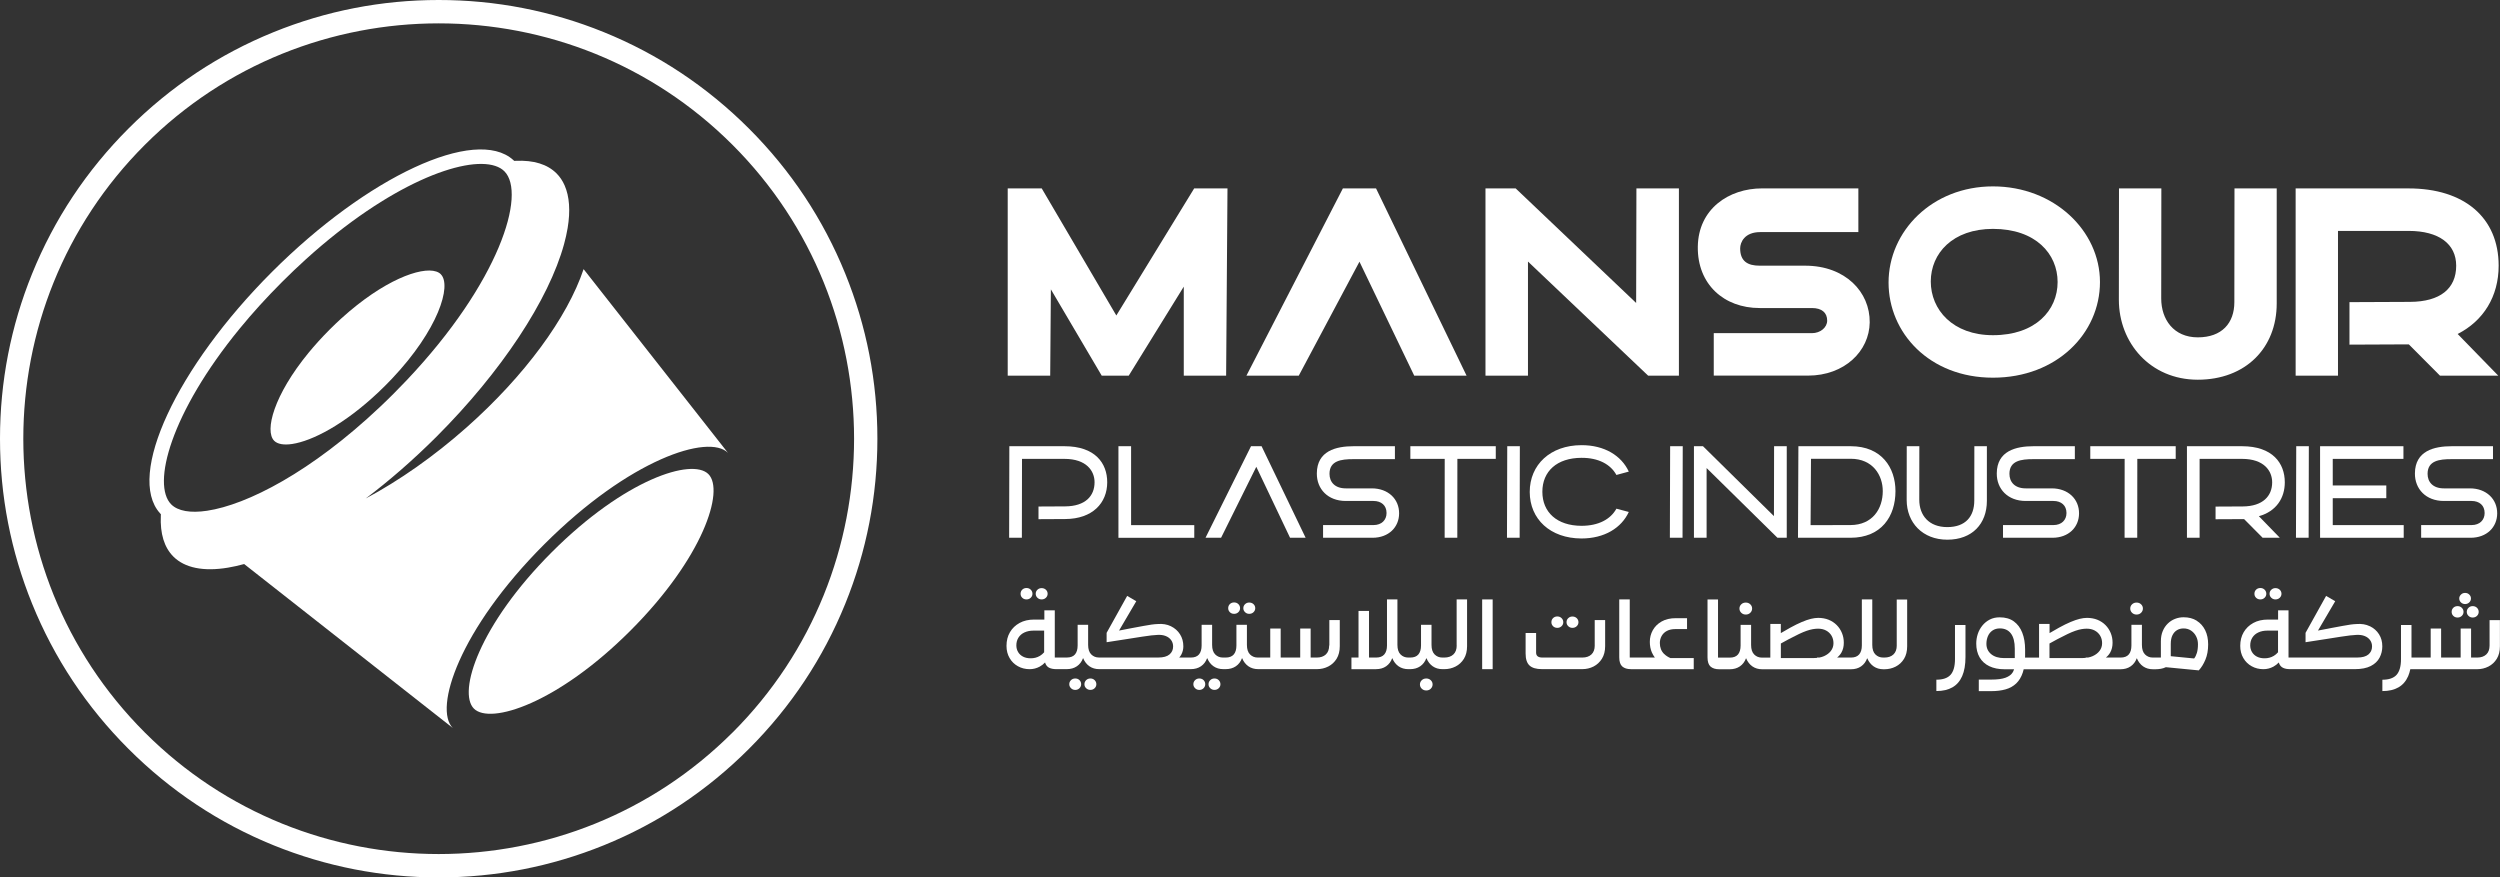<svg xmlns="http://www.w3.org/2000/svg" id="Layer_2" data-name="Layer 2" viewBox="0 0 738.38 259.15"><rect x="0" y="0" width="738.38" height="259.15" fill="#333333" stroke="none"/><defs><style>      .cls-1 {        fill: #fff;        stroke-width: 0px;      }    </style></defs><g id="Layer_1-2" data-name="Layer 1"><g><g><g><path class="cls-1" d="M172.37,79.48c-4.78,14.31-17.43,31.57-34.57,46.76-9.64,8.54-19.89,15.71-29.78,20.99,7.04-5.31,14.11-11.47,20.93-18.28,19.13-19.13,33.13-40.38,37.64-56.82.45-1.63.8-3.22,1.06-4.76.85-5.09.54-9.36-.89-12.61-.6-1.37-1.39-2.55-2.38-3.54-2.71-2.71-6.77-3.96-12.07-3.72l-.43.02-.32-.29c-11.09-9.95-43.04,4.89-71.24,33.09-28.2,28.2-43.04,60.15-33.09,71.24l.29.32-.02.43c-.24,5.3,1,9.37,3.71,12.08,3.35,3.35,8.93,4.48,16.16,3.26,1.53-.26,3.11-.61,4.74-1.06l61.62,48.42h0c-5.69-5.69,1.84-29.07,27.02-54.25,25.17-25.17,48.55-32.7,54.24-27.02l-42.63-54.26ZM61.18,150.85c-4.97.75-8.65.08-10.6-1.87-5.83-5.83-.17-27.07,20.25-51.97,3.67-4.48,7.82-9.07,12.46-13.71,2.36-2.36,4.7-4.59,7.02-6.69.04-.03.07-.07.11-.1,24.64-22.29,46.8-30.47,55.83-27.51,1.11.36,2.02.89,2.72,1.59,6.58,6.58-1.46,32.76-28.83,61.69-1.25,1.32-2.54,2.65-3.88,3.99-1.34,1.34-2.66,2.63-3.99,3.88-20.34,19.25-39.33,28.94-51.09,30.7Z"></path><path class="cls-1" d="M130.19,81c3.29,3.29-.73,16.38-14.42,30.85-.63.66-1.27,1.33-1.94,1.99s-1.33,1.31-1.99,1.94c-10.17,9.62-19.66,14.47-25.55,15.35-2.48.37-4.32.04-5.3-.94-2.92-2.92-.09-13.53,10.13-25.98,1.84-2.24,3.91-4.53,6.23-6.86,1.18-1.18,2.35-2.29,3.51-3.35.02-.01.04-.03.06-.05,12.32-11.15,23.4-15.24,27.91-13.76.56.18,1.01.45,1.36.79Z"></path><path class="cls-1" d="M163,163.06c-21.46,21.46-27.87,41.38-23.03,46.23h0c4.84,4.85,24.78-1.57,46.23-23.03,21.46-21.46,27.87-41.39,23.03-46.23,0,0,0,0,0,0-4.85-4.85-24.78,1.57-46.23,23.03Z"></path></g><path class="cls-1" d="M249.65,80.82c-6.52-16.08-16.09-30.5-28.46-42.86-12.38-12.37-26.79-21.95-42.86-28.47-15.53-6.3-31.93-9.49-48.76-9.49s-33.23,3.19-48.76,9.49c-16.07,6.52-30.5,16.1-42.86,28.47-12.37,12.37-21.94,26.78-28.46,42.86C3.19,96.34,0,112.74,0,129.57s3.19,33.24,9.49,48.76c6.52,16.07,16.09,30.5,28.46,42.86,12.37,12.37,26.79,21.95,42.86,28.47,15.53,6.29,31.93,9.49,48.76,9.49s33.23-3.2,48.76-9.49c16.07-6.52,30.49-16.1,42.86-28.47,12.37-12.37,21.94-26.79,28.46-42.86,6.3-15.52,9.49-31.92,9.49-48.76s-3.19-33.23-9.49-48.75ZM216.35,216.35c-47.86,47.86-125.72,47.86-173.57,0-47.86-47.85-47.86-125.72,0-173.57C66.71,18.86,98.14,6.9,129.57,6.9s62.86,11.96,86.79,35.89c47.86,47.86,47.86,125.72,0,173.57Z"></path></g><g><g><path class="cls-1" d="M303.18,177.04c.49,0,.91-.16,1.25-.49.34-.33.51-.72.51-1.18s-.17-.88-.51-1.21c-.34-.33-.76-.49-1.25-.49s-.93.16-1.26.49-.49.73-.49,1.21.16.85.49,1.18c.33.33.75.49,1.26.49Z"></path><path class="cls-1" d="M307.63,177.04c.51,0,.94-.16,1.28-.49.34-.33.51-.72.51-1.18s-.17-.87-.51-1.19c-.34-.32-.77-.48-1.28-.48-.48,0-.88.16-1.22.48-.34.32-.51.72-.51,1.19s.17.85.51,1.18c.34.33.75.49,1.22.49Z"></path><path class="cls-1" d="M322.05,200.39c-.49,0-.91.16-1.25.49-.34.33-.51.73-.51,1.21s.17.85.51,1.18c.34.33.76.49,1.25.49s.91-.16,1.25-.49c.34-.33.51-.72.51-1.18s-.17-.88-.51-1.21c-.34-.33-.76-.49-1.25-.49Z"></path><path class="cls-1" d="M317.57,200.39c-.49,0-.91.16-1.25.49-.34.33-.51.73-.51,1.21,0,.44.17.83.51,1.17.34.34.76.51,1.25.51s.93-.17,1.26-.51c.33-.34.49-.73.49-1.17,0-.48-.16-.88-.49-1.21-.33-.33-.75-.49-1.26-.49Z"></path><path class="cls-1" d="M358.7,200.39c-.49,0-.91.16-1.25.49-.34.33-.51.73-.51,1.21s.17.85.51,1.18c.34.33.76.49,1.25.49s.91-.16,1.25-.49c.34-.33.51-.72.51-1.18s-.17-.88-.51-1.21c-.34-.33-.76-.49-1.25-.49Z"></path><path class="cls-1" d="M354.22,200.39c-.49,0-.91.16-1.25.49-.34.33-.51.73-.51,1.21,0,.44.17.83.51,1.17.34.34.76.51,1.25.51s.93-.17,1.26-.51c.33-.34.49-.73.49-1.17,0-.48-.16-.88-.49-1.21-.33-.33-.75-.49-1.26-.49Z"></path><path class="cls-1" d="M368.95,181.3c.51,0,.94-.16,1.28-.49.34-.33.51-.72.51-1.18s-.17-.87-.51-1.19c-.34-.32-.77-.48-1.28-.48-.48,0-.88.16-1.22.48-.34.32-.51.72-.51,1.19s.17.85.51,1.18c.34.33.75.49,1.22.49Z"></path><path class="cls-1" d="M364.5,181.3c.49,0,.91-.16,1.25-.49.34-.33.51-.72.51-1.18s-.17-.88-.51-1.21c-.34-.33-.76-.49-1.25-.49s-.93.16-1.26.49c-.33.33-.49.73-.49,1.21s.17.85.49,1.18c.33.33.75.49,1.26.49Z"></path><path class="cls-1" d="M392.57,190.64c0,1.15-.33,2.04-.98,2.65-.65.61-1.54.92-2.68.92h-1.81v-8.57h-3.08v8.57h-5.77v-8.57h-3.08v8.57h-3.68c-.92,0-1.68-.31-2.29-.92-.61-.61-.92-1.55-.92-2.82v-5.93h-3.1v6.1c0,1.15-.26,2.04-.78,2.65-.52.61-1.32.92-2.4.92h-.38s0,0,0,0h0s-.41,0-.41,0c-.92,0-1.68-.31-2.29-.92-.61-.61-.92-1.55-.92-2.82v-5.93h-3.1v6.1c0,1.15-.26,2.04-.78,2.65-.52.61-1.32.92-2.4.92h-3.44c.25-.28.47-.58.64-.91.38-.73.58-1.53.58-2.39,0-1.36-.33-2.55-.98-3.57-.65-1.03-1.55-1.82-2.69-2.38-1.14-.56-2.45-.77-3.91-.65-.55.02-1.14.07-1.79.16-.64.09-1.42.22-2.34.39-.92.16-2.05.38-3.39.63-1.09.21-2.4.46-3.89.75l5.09-8.67-2.69-1.57-6.07,10.91v2.77c2.49-.38,4.58-.71,6.26-.97,1.69-.27,3.08-.49,4.19-.66,1.11-.17,2.02-.3,2.73-.38.71-.08,1.33-.13,1.84-.15.93-.05,1.74.05,2.43.33.69.27,1.22.68,1.61,1.21.38.53.58,1.15.58,1.87,0,.97-.36,1.76-1.07,2.36-.71.6-1.8.91-3.27.91h-17.55c-.92,0-1.68-.31-2.29-.92-.61-.61-.92-1.55-.92-2.82v-5.93h-3.1v6.1c0,1.15-.26,2.04-.78,2.65-.52.61-1.32.92-2.4.92h-.38s0,0,0,0h0s-3.19,0-3.19,0v-13.93h-3.08v2.72h-3.02c-1.65,0-3.08.33-4.3,1-1.22.67-2.17,1.58-2.84,2.73-.68,1.15-1.02,2.5-1.02,4.04,0,1.36.3,2.55.91,3.59.6,1.04,1.42,1.84,2.46,2.42,1.03.58,2.19.87,3.48.87,1.04,0,2.03-.25,2.97-.76.58-.31,1.1-.73,1.57-1.22.05.17.1.32.17.46.25.53.63.92,1.15,1.15s1.19.36,1.99.36h2.75s0,0,0,0h.33c1.17,0,2.17-.28,3.01-.85.83-.57,1.44-1.37,1.83-2.42.44,1.06,1.07,1.87,1.88,2.43.81.56,1.77.84,2.87.84h27.06c1.17,0,2.17-.28,3.01-.85.83-.57,1.44-1.37,1.83-2.42.44,1.06,1.07,1.87,1.88,2.43.81.56,1.77.84,2.87.84h.38s0,0,0,0h.33c1.17,0,2.17-.28,3.01-.85.83-.57,1.44-1.37,1.83-2.42.44,1.06,1.07,1.87,1.88,2.43.81.56,1.77.84,2.87.84h17.39c1.19,0,2.3-.26,3.32-.78,1.03-.52,1.85-1.29,2.47-2.29.62-1.01.93-2.24.93-3.71v-7.72h-3.08v7.5ZM307.1,193.73c-.79.47-1.69.7-2.69.7-.86,0-1.61-.16-2.25-.49-.64-.33-1.13-.79-1.47-1.37-.34-.59-.51-1.24-.51-1.95,0-.88.21-1.65.63-2.31.42-.66,1.01-1.17,1.77-1.52s1.65-.54,2.68-.54h3.13v6.4c-.38.43-.8.8-1.29,1.09Z"></path><path class="cls-1" d="M421.25,200.39c-.53,0-.98.17-1.33.51-.36.34-.54.76-.54,1.25s.18.92.54,1.26c.36.35.8.52,1.33.52s.98-.17,1.33-.52.54-.77.54-1.26-.18-.91-.54-1.25c-.36-.34-.8-.51-1.33-.51Z"></path><path class="cls-1" d="M430.24,190.64c0,1.15-.33,2.04-.98,2.65-.65.61-1.54.92-2.68.92h-.16s0,0,0,0h0s-.41,0-.41,0c-.92,0-1.68-.31-2.29-.92-.61-.61-.92-1.55-.92-2.82v-5.93h-3.1v6.1c0,1.15-.26,2.04-.78,2.65-.52.61-1.32.92-2.4.92h-.58c-.92,0-1.68-.31-2.29-.92-.61-.61-.92-1.55-.92-2.82v-13.43h-3.08v13.6c0,1.15-.27,2.04-.8,2.65-.53.61-1.33.92-2.39.92h-2.12v-13.76h-3.1v13.76h-2.09v3.43h7.25c1.17,0,2.17-.28,2.99-.85.82-.57,1.43-1.37,1.81-2.42.44,1.06,1.07,1.87,1.88,2.43.81.56,1.78.84,2.9.84h.47c1.17,0,2.17-.28,3.01-.85.83-.57,1.44-1.37,1.83-2.42.44,1.06,1.07,1.87,1.88,2.43.81.56,1.77.84,2.87.84h.38s0,0,0,0h.16c1.19,0,2.3-.26,3.32-.78,1.03-.52,1.85-1.29,2.47-2.29.62-1.01.93-2.24.93-3.71v-13.82h-3.08v13.6Z"></path><rect class="cls-1" x="437.76" y="177.04" width="3.1" height="20.6"></rect><path class="cls-1" d="M464.41,185.44c.51,0,.94-.16,1.28-.49.34-.33.51-.72.51-1.18s-.17-.87-.51-1.2c-.34-.32-.77-.48-1.28-.48-.48,0-.88.16-1.22.48-.34.32-.51.72-.51,1.2s.17.85.51,1.18c.34.33.75.49,1.22.49Z"></path><path class="cls-1" d="M459.96,185.44c.49,0,.91-.16,1.25-.49.34-.33.51-.72.51-1.18s-.17-.88-.51-1.21c-.34-.33-.76-.49-1.25-.49s-.93.16-1.26.49c-.33.33-.49.73-.49,1.21s.17.85.49,1.18c.33.33.75.49,1.26.49Z"></path><path class="cls-1" d="M471.01,190.64c0,1.15-.33,2.04-.98,2.65-.65.61-1.55.92-2.71.92h-11.76c-.62,0-1.09-.12-1.4-.36-.31-.24-.47-.6-.47-1.1v-5.8h-3.1v6.07c0,1.63.38,2.81,1.15,3.53.77.72,2,1.08,3.68,1.08h11.9c1.21,0,2.32-.26,3.34-.78,1.02-.52,1.84-1.29,2.47-2.29.63-1.01.95-2.24.95-3.71v-7.72h-3.08v7.5Z"></path><path class="cls-1" d="M491.5,193.15c-.84-.83-1.26-1.91-1.26-3.23,0-.77.18-1.47.54-2.1.36-.63.87-1.13,1.55-1.48.68-.36,1.52-.54,2.53-.54h3.41v-3.22h-3.32c-1.65,0-3.05.33-4.19.98-1.14.65-2.01,1.51-2.6,2.57-.59,1.06-.88,2.21-.88,3.43,0,1.15.2,2.2.6,3.13.24.56.54,1.05.88,1.51h-7.41v-17.17h-3.1v17.12c0,1.26.3,2.16.89,2.69.6.53,1.45.8,2.57.8h18.54v-3.27h-6.87c-.72-.31-1.35-.71-1.86-1.22Z"></path><path class="cls-1" d="M515.62,181.51c.53,0,.98-.17,1.33-.52.36-.35.54-.77.54-1.26s-.18-.91-.54-1.25c-.36-.34-.8-.51-1.33-.51s-.98.17-1.33.51c-.36.34-.54.76-.54,1.25s.18.92.54,1.26c.36.35.8.52,1.33.52Z"></path><path class="cls-1" d="M560.21,190.64c0,1.15-.33,2.04-.98,2.65-.65.61-1.54.92-2.68.92h-.33c-.93,0-1.71-.31-2.32-.92-.61-.61-.92-1.55-.92-2.82v-13.43h-3.08v13.6c0,1.15-.27,2.04-.8,2.65-.53.61-1.33.92-2.39.92h-4.12c.53-.42.96-.91,1.28-1.48.47-.84.7-1.8.7-2.88s-.18-1.98-.54-2.87c-.36-.89-.87-1.67-1.54-2.35-.67-.68-1.47-1.2-2.39-1.58-.92-.37-1.96-.56-3.09-.56-.66,0-1.38.1-2.16.29-.78.19-1.67.5-2.66.92-1,.42-2.14.98-3.42,1.68-.85.46-1.79,1-2.8,1.61v-2.71h-3.1v9.95h-2.06s0,0,0,0h0s-.41,0-.41,0c-.92,0-1.68-.31-2.29-.92-.61-.61-.92-1.55-.92-2.82v-5.93h-3.1v6.1c0,1.15-.26,2.04-.78,2.65-.52.61-1.32.92-2.4.92h-3.49v-17.17h-3.1v17.12c0,1.26.3,2.16.89,2.69.6.53,1.45.8,2.57.8h3.08c1.17,0,2.17-.28,3.01-.85.83-.57,1.44-1.37,1.83-2.42.44,1.06,1.07,1.87,1.88,2.43.81.56,1.77.84,2.87.84h.38s0,0,0,0h25.85c1.17,0,2.17-.28,2.99-.85.82-.57,1.43-1.37,1.81-2.42.46,1.06,1.09,1.87,1.91,2.43.82.56,1.77.84,2.87.84h.3c1.19,0,2.3-.26,3.32-.78,1.03-.52,1.85-1.29,2.47-2.29.62-1.01.93-2.24.93-3.71v-13.82h-3.08v13.6ZM535.68,194.37h-9.7v-4.31c.86-.48,1.66-.92,2.38-1.3,1.14-.6,2.14-1.11,2.99-1.51.85-.4,1.61-.72,2.28-.95.67-.23,1.27-.39,1.81-.48.54-.09,1.05-.14,1.52-.14.92,0,1.71.18,2.39.55s1.21.87,1.59,1.51c.38.64.58,1.38.58,2.23s-.25,1.59-.74,2.25c-.49.66-1.18,1.18-2.05,1.57-.41.18-.86.32-1.33.41h-.71l-.06.11c-.31.03-.63.05-.96.05Z"></path><path class="cls-1" d="M577.41,194.65c0,2.14-.44,3.69-1.31,4.66-.87.96-2.27,1.44-4.19,1.44v3.35c1.89,0,3.47-.36,4.74-1.09,1.27-.72,2.23-1.83,2.88-3.31.65-1.48.98-3.37.98-5.66v-9.45h-3.1v10.06Z"></path><path class="cls-1" d="M631.04,181.51c.53,0,.98-.17,1.33-.52.36-.35.54-.77.54-1.26s-.18-.91-.54-1.25-.8-.51-1.33-.51-.97.17-1.33.51c-.36.34-.54.76-.54,1.25s.18.92.54,1.26c.36.35.8.52,1.33.52Z"></path><path class="cls-1" d="M648.79,183.31c-1.08-.67-2.37-1-3.87-1-.88,0-1.72.16-2.53.48s-1.52.78-2.14,1.39-1.12,1.34-1.48,2.21c-.37.87-.55,1.87-.55,3.01v4.81h-2.39c-.92,0-1.68-.31-2.29-.92-.61-.61-.92-1.55-.92-2.82v-5.93h-3.1v6.1c0,1.15-.26,2.04-.78,2.65-.52.61-1.32.92-2.4.92h-4.37c.53-.42.96-.91,1.28-1.48.47-.84.7-1.8.7-2.88s-.18-1.98-.54-2.87c-.36-.89-.87-1.67-1.54-2.35-.67-.68-1.47-1.2-2.39-1.58-.93-.37-1.96-.56-3.09-.56-.66,0-1.38.1-2.16.29-.78.19-1.67.5-2.67.92-1,.42-2.14.98-3.42,1.68-.85.46-1.79,1-2.8,1.61v-2.71h-3.1v9.95h-4.14c0-.2.02-.39.02-.6v-1.79c0-1.89-.28-3.54-.84-4.97-.56-1.43-1.39-2.54-2.49-3.34-1.1-.8-2.49-1.2-4.18-1.2-1.1,0-2.07.22-2.93.66-.85.44-1.58,1.03-2.18,1.77-.6.74-1.06,1.57-1.36,2.49-.3.92-.45,1.86-.45,2.83,0,1.58.33,2.93.99,4.07.66,1.14,1.61,2.01,2.86,2.61,1.24.6,2.74.91,4.48.91h2.84c-.1.31-.22.61-.38.88-.41.7-1.12,1.23-2.13,1.61-1.01.38-2.41.56-4.2.56h-3.71v3.41h3.71c1.56,0,2.95-.17,4.19-.52s2.28-.93,3.13-1.73c.85-.81,1.51-1.88,1.96-3.23.1-.31.19-.64.27-.98h28.57c1.17,0,2.17-.28,3.01-.85.83-.57,1.44-1.37,1.83-2.42.44,1.06,1.07,1.87,1.88,2.43.82.56,1.77.84,2.87.84h.77c.49,0,1.02-.05,1.58-.14.51-.08,1-.25,1.48-.47l9.72.94c.77-.82,1.42-1.88,1.96-3.16.54-1.28.81-2.78.81-4.51,0-1.61-.29-3.01-.88-4.2s-1.42-2.12-2.5-2.79ZM591.94,194.37c-1.63,0-2.91-.39-3.85-1.17-.93-.78-1.4-1.79-1.4-3.04,0-.82.15-1.58.45-2.28.3-.7.75-1.25,1.35-1.66.6-.41,1.32-.62,2.18-.62,1.41,0,2.5.5,3.26,1.51.76,1.01,1.14,2.5,1.14,4.48v2.77h-3.13ZM615.02,194.37h-9.7v-4.31c.86-.48,1.66-.92,2.38-1.3,1.14-.6,2.14-1.11,2.99-1.51.85-.4,1.61-.72,2.28-.95.67-.23,1.27-.39,1.81-.48.54-.09,1.05-.14,1.52-.14.92,0,1.71.18,2.39.55.68.37,1.21.87,1.59,1.51.39.64.58,1.38.58,2.23s-.25,1.59-.74,2.25c-.49.66-1.18,1.18-2.05,1.57-.41.18-.86.32-1.33.41h-.71l-.06.11c-.31.03-.63.05-.96.05ZM648.85,192.85c-.21.69-.48,1.23-.81,1.63l-6.9-.67v-3.61c0-1.06.17-1.93.51-2.6.34-.67.79-1.17,1.36-1.5.57-.33,1.2-.49,1.9-.49.86,0,1.61.22,2.24.65.63.43,1.13.99,1.48,1.69.36.7.54,1.47.54,2.33,0,1.03-.11,1.88-.32,2.57Z"></path><path class="cls-1" d="M667.6,177.04c.49,0,.91-.16,1.25-.49.34-.33.51-.72.51-1.18s-.17-.88-.51-1.21c-.34-.33-.76-.49-1.25-.49s-.93.16-1.26.49c-.33.33-.49.73-.49,1.21s.16.85.49,1.18c.33.33.75.49,1.26.49Z"></path><path class="cls-1" d="M672.05,177.04c.51,0,.94-.16,1.28-.49.34-.33.51-.72.51-1.18s-.17-.87-.51-1.19c-.34-.32-.77-.48-1.28-.48-.48,0-.88.16-1.22.48-.34.32-.51.72-.51,1.19s.17.85.51,1.18c.34.33.75.49,1.22.49Z"></path><path class="cls-1" d="M699.93,184.96c-1.14-.56-2.45-.77-3.91-.65-.55.02-1.14.07-1.79.16-.64.09-1.42.22-2.33.39-.92.16-2.05.38-3.39.63-1.09.21-2.4.46-3.89.75l5.09-8.67-2.69-1.57-6.07,10.91v2.77c2.49-.38,4.58-.71,6.26-.97s3.08-.49,4.19-.66c1.11-.17,2.02-.3,2.73-.38s1.33-.13,1.84-.15c.93-.05,1.74.05,2.43.33.69.27,1.22.68,1.61,1.21.38.53.58,1.15.58,1.87,0,.97-.36,1.76-1.07,2.36-.71.6-1.8.91-3.27.91h-17.14s0,0,0,0h0s-3.19,0-3.19,0v-13.93h-3.08v2.72h-3.02c-1.65,0-3.08.33-4.3,1-1.22.67-2.17,1.58-2.84,2.73-.68,1.15-1.02,2.5-1.02,4.04,0,1.36.3,2.55.91,3.59.6,1.04,1.42,1.84,2.46,2.42,1.03.58,2.19.87,3.48.87,1.04,0,2.03-.25,2.97-.76.58-.31,1.1-.73,1.57-1.22.05.17.1.32.17.46.25.53.63.92,1.15,1.15.52.24,1.19.36,1.99.36h2.75s0,0,0,0h16.4c1.94,0,3.51-.31,4.7-.92,1.19-.61,2.06-1.44,2.6-2.47.54-1.03.81-2.15.81-3.34,0-1.36-.32-2.55-.97-3.57-.65-1.03-1.55-1.82-2.69-2.38ZM671.53,193.73c-.79.47-1.69.7-2.69.7-.86,0-1.61-.16-2.25-.49-.64-.33-1.13-.79-1.47-1.37-.34-.59-.51-1.24-.51-1.95,0-.88.21-1.65.63-2.31s1.01-1.17,1.77-1.52c.76-.36,1.65-.54,2.68-.54h3.13v6.4c-.38.43-.8.8-1.29,1.09Z"></path><path class="cls-1" d="M728.57,180.72c0,.46.17.85.51,1.18.34.33.75.49,1.22.49.51,0,.94-.16,1.28-.49.34-.33.51-.72.51-1.18s-.17-.88-.51-1.21c-.34-.33-.77-.49-1.28-.49-.48,0-.88.16-1.22.49-.34.33-.51.73-.51,1.21Z"></path><path class="cls-1" d="M728.07,178.41c.48,0,.88-.16,1.22-.48.34-.32.51-.71.51-1.17s-.16-.82-.49-1.15c-.33-.33-.74-.49-1.24-.49s-.88.16-1.22.49c-.34.33-.51.71-.51,1.15s.17.85.51,1.17c.34.32.75.48,1.22.48Z"></path><path class="cls-1" d="M725.85,182.39c.49,0,.91-.16,1.25-.49.34-.33.51-.72.51-1.18s-.17-.88-.51-1.21c-.34-.33-.76-.49-1.25-.49s-.93.16-1.26.49c-.33.33-.49.73-.49,1.21s.17.85.49,1.18c.33.33.75.49,1.26.49Z"></path><path class="cls-1" d="M735.3,183.14v7.5c0,1.15-.32,2.04-.97,2.65-.65.61-1.54.92-2.68.92h-1.81v-8.57h-3.08v8.57h-5.77v-8.57h-3.08v8.57h-5.67c0-.06,0-.11,0-.16v-9.45h-3.1v10.06c0,2.14-.44,3.69-1.31,4.66-.87.96-2.27,1.44-4.19,1.44v3.35c1.89,0,3.47-.36,4.74-1.09,1.27-.72,2.23-1.83,2.88-3.31.27-.61.47-1.31.63-2.06h19.75c1.19,0,2.3-.26,3.32-.78,1.03-.52,1.85-1.29,2.47-2.29.62-1.01.93-2.24.93-3.71v-7.72h-3.08Z"></path></g><g><path class="cls-1" d="M297.64,55.65h10.04l22.03,37.53,22.99-37.53h9.84l-.4,55.31h-12.51v-26.3l-16.26,26.3h-7.97l-15.02-25.5-.2,25.5h-12.55v-55.31Z"></path><path class="cls-1" d="M396.62,55.65h9.8l26.74,55.31h-15.46l-16.18-33.67-17.93,33.67h-15.46l28.49-55.31Z"></path><path class="cls-1" d="M438.73,55.65h8.93l35.58,33.83.08-33.83h12.55v55.31h-9.08l-35.5-33.71v33.71h-12.55v-55.31Z"></path><path class="cls-1" d="M506.15,98.4h29.01c2.47,0,4.5-1.67,4.5-3.71,0-2.31-1.55-3.71-4.5-3.71h-15.46c-10.52,0-18.41-7.01-18.25-18.13.16-11.12,9.12-17.21,19.01-17.21h28.41v12.91h-28.97c-4.66,0-5.94,3.03-5.94,4.82,0,3.83,2.27,5.1,5.74,5.1h13.47c11.83,0,19.17,7.77,19.05,16.77-.12,8.45-7.41,15.7-18.25,15.7h-27.81v-12.55Z"></path><path class="cls-1" d="M557.79,83.46c0-15.14,12.83-28.41,30.84-28.41s31.6,13.07,31.6,28.25-12.79,28.25-31.6,28.25-30.84-13.27-30.84-28.09ZM588.63,99c12.63,0,19.09-7.41,19.09-15.7s-6.45-15.7-19.09-15.7c-11.87,0-18.37,7.21-18.37,15.54s6.49,15.86,18.37,15.86Z"></path><path class="cls-1" d="M625.81,88.56l.04-32.91h12.51l-.04,32.51c0,6.18,3.67,11.48,10.8,11.48s10.8-4.22,10.8-10.4l.04-33.59h12.47v33.99c0,13.19-9.24,22.51-23.31,22.51s-23.31-10.92-23.31-23.59Z"></path><path class="cls-1" d="M678.01,55.65h33.39c16.42,0,26.58,8.61,26.58,22.83,0,9.08-4.5,16.3-12.11,20.16l11.99,12.31h-17.21l-9.2-9.24-17.53.08v-12.55l17.89-.08c8.89-.04,13.63-3.9,13.63-10.68,0-6.42-5.1-10.28-14.03-10.28h-20.88v42.75h-12.51v-55.31Z"></path><path class="cls-1" d="M298.11,131.79h16.27c9.08,0,12.64,5.03,12.64,10.64,0,6.14-4.34,10.83-12.39,10.87l-7.91.04v-3.74l7.89-.04c5.94-.04,8.67-3.06,8.67-7.13,0-3.33-2.38-6.9-8.9-6.9h-12.53l-.04,23.3h-3.76l.06-27.04Z"></path><path class="cls-1" d="M330.33,131.79h3.74v23.3h18.66v3.74h-22.4v-27.04Z"></path><path class="cls-1" d="M369.49,131.79h3.12l13.01,27.04h-4.6l-9.97-20.96-10.4,20.96h-4.6l13.44-27.04Z"></path><path class="cls-1" d="M390.78,155.08h14.88c2.42,0,3.86-1.5,3.86-3.56,0-2.26-1.56-3.56-3.86-3.56h-8.2c-5.26,0-8.57-3.53-8.53-8.14.04-6.66,5.65-8.03,10.89-8.03h12.17v3.82h-12.31c-3.51,0-7.01.43-7.01,4.34,0,2.45,1.62,4.29,4.79,4.29h7.71c4.85,0,8.1,3.18,8.06,7.42-.02,4.03-3.06,7.17-7.87,7.17h-14.59v-3.74Z"></path><path class="cls-1" d="M426.7,135.53h-10.15v-3.74h25.23v3.74h-11.34l-.02,23.3h-3.74l.02-23.3Z"></path><path class="cls-1" d="M445.17,131.79h3.72l-.06,27.04h-3.74l.08-27.04Z"></path><path class="cls-1" d="M451.81,145.29c0-8.03,6.08-13.79,15.27-13.81,6.82-.02,11.8,3.1,13.99,7.81l-3.66.99c-1.73-3.14-5.28-5.08-10.32-5.06-7.25.02-11.55,3.99-11.55,10.03s4.31,10.03,11.55,10.05c5.05,0,8.59-1.93,10.32-5.06l3.66.97c-2.18,4.71-7.17,7.83-13.99,7.83-9.19-.02-15.27-5.71-15.27-13.75Z"></path><path class="cls-1" d="M493.28,131.79h3.72l-.06,27.04h-3.74l.08-27.04Z"></path><path class="cls-1" d="M500.31,131.79h2.67l20.96,20.65.04-20.65h3.74v27.04h-2.75l-20.92-20.59v20.59h-3.74v-27.04Z"></path><path class="cls-1" d="M531.15,131.79h15.49c9.1,0,13.19,6.35,13.19,13.27,0,7.44-4.15,13.77-13.3,13.77h-15.49l.12-27.04ZM546.52,155.08c6.56-.02,9.56-4.83,9.56-10.03,0-4.69-2.94-9.55-9.45-9.55h-11.75l-.12,19.6,11.75-.02Z"></path><path class="cls-1" d="M563.14,147.68l.02-15.9h3.72l-.02,15.8c0,4.66,2.86,8.1,8.28,8.1s7.97-3.18,7.97-7.85l.02-16.05h3.7v16.15c0,6.8-4.36,11.47-11.69,11.47s-12-5.06-12-11.73Z"></path><path class="cls-1" d="M591.6,155.08h14.88c2.42,0,3.86-1.5,3.86-3.56,0-2.26-1.56-3.56-3.86-3.56h-8.2c-5.26,0-8.57-3.53-8.53-8.14.04-6.66,5.65-8.03,10.89-8.03h12.17v3.82h-12.31c-3.51,0-7.01.43-7.01,4.34,0,2.45,1.62,4.29,4.79,4.29h7.71c4.85,0,8.1,3.18,8.06,7.42-.02,4.03-3.06,7.17-7.87,7.17h-14.59v-3.74Z"></path><path class="cls-1" d="M627.52,135.53h-10.15v-3.74h25.23v3.74h-11.34l-.02,23.3h-3.74l.02-23.3Z"></path><path class="cls-1" d="M645.91,131.79h16.27c9.06,0,12.64,5.03,12.64,10.66,0,4.64-2.51,8.59-7.66,10.01l6.19,6.37h-5.08l-5.47-5.51-8.43.04v-3.74l8.05-.04c5.92-.04,8.67-3.08,8.67-7.13,0-3.35-2.38-6.92-8.9-6.92h-12.53v23.3h-3.74v-27.04Z"></path><path class="cls-1" d="M678.2,131.79h3.72l-.06,27.04h-3.74l.08-27.04Z"></path><path class="cls-1" d="M685.24,131.79h24.62v3.74h-20.88v7.85h15.82v3.76h-15.82v7.95h20.96v3.74h-24.7v-27.04Z"></path><path class="cls-1" d="M715.1,155.08h14.88c2.42,0,3.86-1.5,3.86-3.56,0-2.26-1.56-3.56-3.86-3.56h-8.2c-5.26,0-8.57-3.53-8.53-8.14.04-6.66,5.65-8.03,10.89-8.03h12.17v3.82h-12.31c-3.51,0-7.01.43-7.01,4.34,0,2.45,1.62,4.29,4.79,4.29h7.71c4.85,0,8.1,3.18,8.06,7.42-.02,4.03-3.06,7.17-7.87,7.17h-14.59v-3.74Z"></path></g></g></g></g></svg>